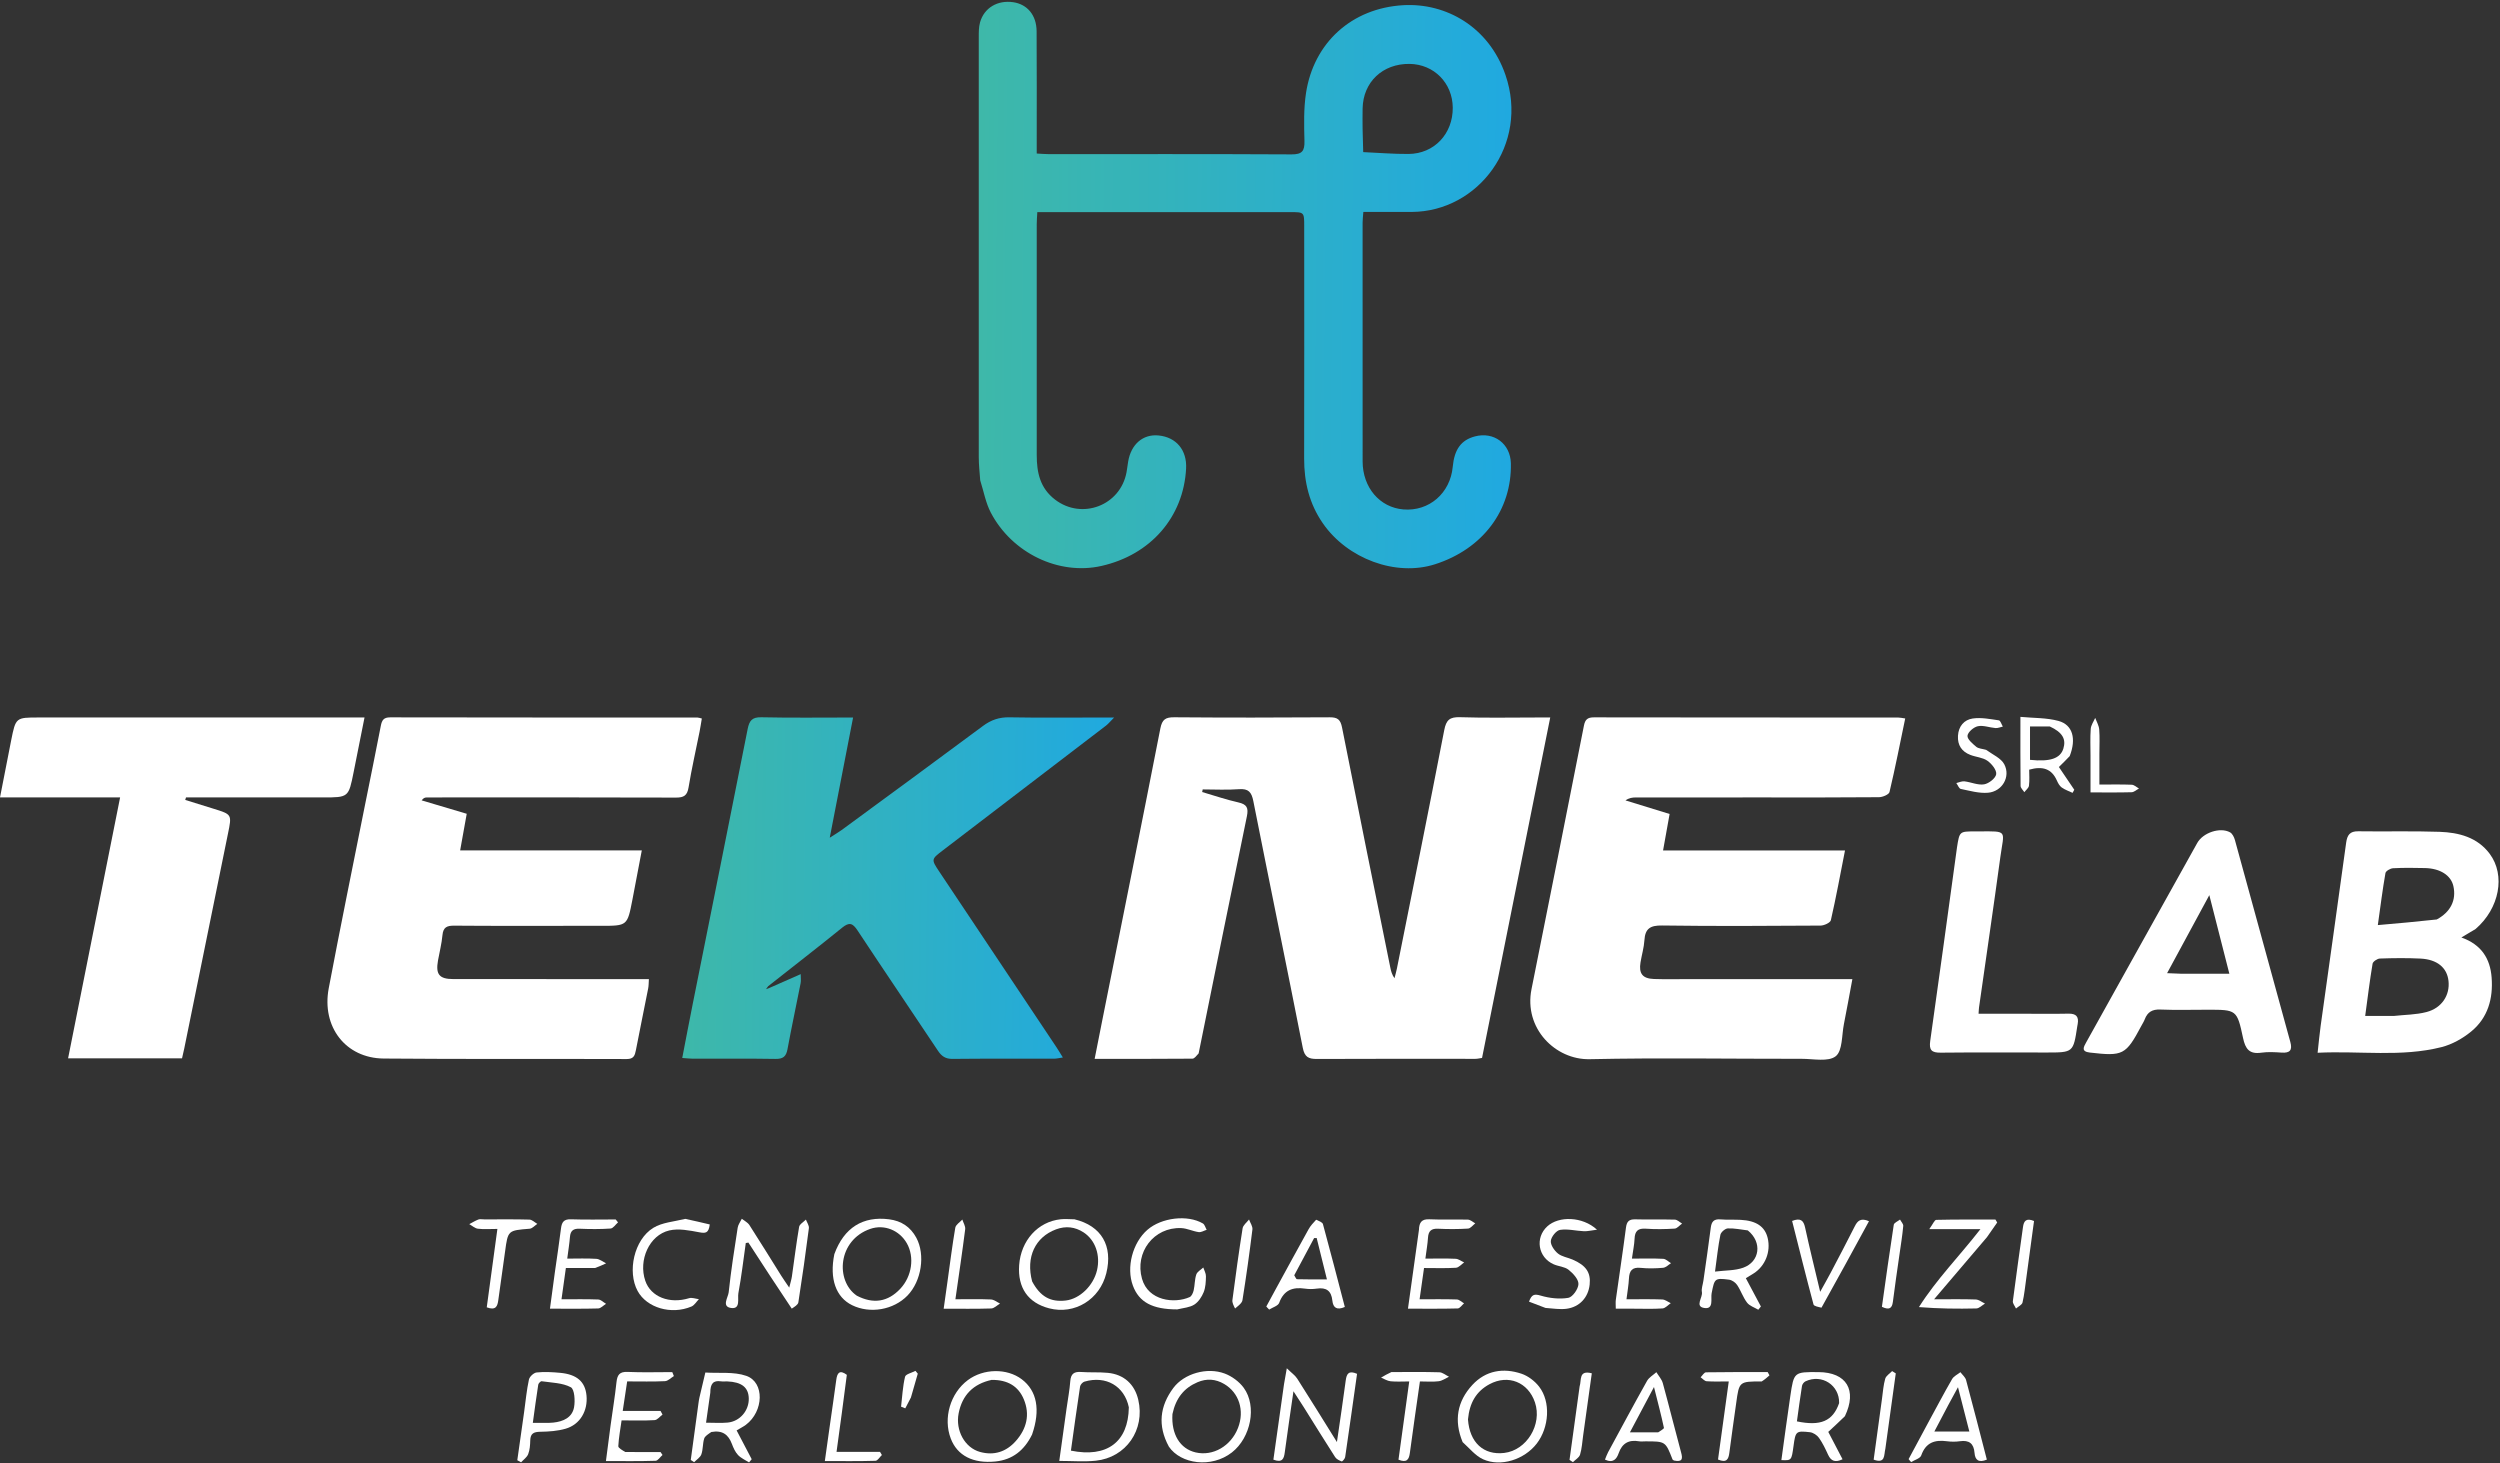 <svg width="1167" height="683" viewBox="0 0 1167 683" fill="none" xmlns="http://www.w3.org/2000/svg">
<rect x="0" y="0" width="1167" height="683" fill="#333333" stroke="none"/>
<path d="M457.566 224.234C457.265 220.317 456.89 216.829 456.888 213.341C456.854 148.026 456.858 82.711 456.886 17.396C456.887 15.081 456.863 12.664 457.475 10.469C459.378 3.646 465.68 -0.052 473.015 1.037C479.546 2.007 483.836 7.089 483.889 14.539C484.01 31.7 483.937 48.862 483.942 66.024C483.943 67.802 483.942 69.579 483.942 71.671C486.179 71.787 487.801 71.943 489.422 71.943C527.244 71.957 565.067 71.861 602.888 72.067C607.87 72.094 609.032 70.462 608.918 65.808C608.734 58.334 608.521 50.726 609.651 43.38C613.238 20.044 630.887 3.794 655.068 2.424C674.958 1.297 695.001 12.474 702.75 34.972C713.887 67.303 690.106 98.75 659.073 98.931C651.618 98.974 644.163 98.937 636.411 98.937C636.262 100.987 636.065 102.434 636.065 103.881C636.049 141.037 636.026 178.193 636.07 215.35C636.085 227.588 644.055 236.886 655.097 237.801C667.086 238.794 676.985 230.239 678.139 217.887C678.9 209.742 682.07 205.405 688.501 203.713C697.38 201.377 705.077 207.149 705.275 216.292C705.749 238.154 692.133 256.265 669.86 263.399C651.617 269.242 628.978 260.9 617.479 244.243C611.183 235.123 608.748 225.028 608.775 214.067C608.865 177.91 608.808 141.754 608.804 105.597C608.804 99.024 608.797 99.019 602.333 99.018C564.846 99.016 527.359 99.017 489.872 99.017C488.085 99.017 486.299 99.017 484.212 99.017C484.102 101.234 483.953 102.855 483.952 104.475C483.94 140.465 483.941 176.455 483.949 212.445C483.95 220.544 485.471 227.853 492.526 233.237C505.022 242.774 522.968 236.031 525.86 220.474C526.164 218.838 526.341 217.179 526.61 215.536C527.946 207.374 533.547 202.55 540.834 203.274C549.115 204.097 554.13 210.141 553.671 218.746C552.464 241.397 537.127 259.01 514.093 264.196C494.33 268.646 472.464 258.287 462.499 239.268C460.151 234.786 459.238 229.553 457.566 224.234ZM636.346 71.006C643.397 71.316 650.45 71.916 657.498 71.869C669.509 71.79 678.252 62.431 678.148 50.237C678.051 38.761 669.372 29.974 657.993 29.829C645.428 29.67 636.28 38.297 636.07 50.654C635.96 57.139 636.084 63.627 636.346 71.006Z" fill="url(#paint0_linear_2685_2658)"/>
<path d="M559.526 491.726C558.494 492.859 557.565 494.177 556.624 494.185C541.66 494.314 526.695 494.276 510.981 494.276C512.206 488.087 513.311 482.454 514.436 476.823C523.544 431.235 532.723 385.661 541.654 340.039C542.481 335.819 544.077 334.792 548.166 334.825C572.327 335.021 596.492 335.005 620.653 334.835C624.386 334.808 625.73 335.872 626.467 339.601C633.857 377.028 641.468 414.412 649.028 451.805C649.353 453.412 649.787 454.996 650.944 456.642C651.327 455.123 651.777 453.616 652.084 452.081C659.496 414.999 666.988 377.932 674.174 340.806C675.087 336.091 676.723 334.633 681.55 334.791C693.702 335.188 705.875 334.922 718.04 334.922C719.661 334.922 721.282 334.922 723.648 334.922C712.956 388.307 702.403 441.004 691.82 493.842C690.656 494.009 689.696 494.266 688.736 494.266C664.073 494.276 639.411 494.183 614.749 494.323C610.781 494.345 608.983 493.405 608.141 489.136C600.57 450.721 592.664 412.371 585.058 373.963C584.229 369.775 582.801 368.049 578.329 368.393C572.723 368.824 567.059 368.497 561.42 368.497C561.337 368.904 561.254 369.312 561.171 369.72C566.782 371.363 572.331 373.275 578.023 374.556C582.02 375.456 582.874 377.062 582.041 381.084C574.442 417.797 567.065 454.557 559.526 491.726Z" fill="white"/>
<path d="M269.028 432.174C249.703 432.174 230.877 432.259 212.054 432.097C208.592 432.067 206.879 432.845 206.537 436.559C206.173 440.522 205.156 444.423 204.456 448.357C203.298 454.852 205.03 457.024 211.635 457.035C236.79 457.073 261.946 457.05 287.101 457.05C292.232 457.05 297.363 457.05 302.903 457.05C302.779 458.826 302.823 460.111 302.582 461.339C300.687 470.98 298.697 480.602 296.832 490.249C296.349 492.746 295.799 494.374 292.536 494.362C254.721 494.22 216.903 494.463 179.089 494.124C161.367 493.966 150.05 479.332 153.455 461.321C158.867 432.701 164.725 404.165 170.414 375.597C172.853 363.353 175.416 351.132 177.756 338.869C178.271 336.169 179.087 334.855 182.17 334.861C229.982 334.955 277.794 334.934 325.605 334.954C326.077 334.954 326.549 335.155 327.609 335.396C327.255 337.488 326.959 339.546 326.553 341.583C324.827 350.239 322.846 358.852 321.423 367.557C320.8 371.371 319.218 372.328 315.547 372.315C279.397 372.19 243.247 372.239 207.096 372.24C204.431 372.24 201.765 372.218 199.1 372.26C198.38 372.271 197.664 372.476 196.819 373.614C203.711 375.662 210.602 377.711 217.868 379.871C216.842 385.583 215.882 390.934 214.8 396.958C242.997 396.958 270.851 396.958 299.595 396.958C298.036 405.154 296.644 412.596 295.201 420.028C292.844 432.176 292.83 432.174 280.523 432.174C276.858 432.174 273.193 432.174 269.028 432.174Z" fill="white"/>
<path d="M843.028 457.051C850.327 457.051 857.127 457.051 864.688 457.051C863.301 464.455 862.085 471.274 860.732 478.066C859.696 483.269 860.127 490.53 856.909 493.053C853.43 495.779 846.471 494.25 841.03 494.256C808.033 494.29 775.025 493.715 742.045 494.43C726.102 494.776 711.219 480.1 714.914 461.712C723.152 420.715 731.287 379.698 739.391 338.675C739.94 335.895 741.078 334.857 744.019 334.862C791.348 334.948 838.676 334.922 886.005 334.941C886.966 334.941 887.927 335.184 889.352 335.376C886.94 346.995 884.702 358.409 882.022 369.719C881.747 370.881 878.83 372.116 877.128 372.132C858.965 372.306 840.799 372.24 822.634 372.24C802.97 372.24 783.305 372.234 763.64 372.251C762.081 372.253 760.521 372.414 758.77 373.627C765.471 375.689 772.172 377.751 779.373 379.967C778.377 385.52 777.419 390.857 776.319 396.991C804.713 396.991 832.702 396.991 861.248 396.991C859.002 408.411 857.054 419.032 854.647 429.547C854.377 430.728 851.509 432.052 849.837 432.063C825.174 432.224 800.506 432.372 775.847 432.022C770.347 431.944 767.96 433.437 767.615 438.892C767.396 442.359 766.365 445.77 765.793 449.221C764.928 454.445 766.714 456.803 772.036 456.995C777.529 457.193 783.034 457.05 788.533 457.05C806.531 457.052 824.53 457.051 843.028 457.051Z" fill="white"/>
<path d="M359.168 461.165C363.836 459.106 368.503 457.047 373.768 454.724C373.768 456.482 373.968 457.744 373.737 458.92C371.715 469.207 369.508 479.459 367.602 489.767C366.969 493.192 365.541 494.362 361.975 494.3C349.152 494.076 336.322 494.222 323.494 494.199C322.043 494.197 320.592 494.01 318.469 493.861C320.132 485.282 321.666 477.15 323.289 469.036C331.872 426.127 340.516 383.231 349.008 340.304C349.773 336.438 351.039 334.725 355.406 334.823C369.358 335.137 383.322 334.94 398.223 334.94C394.608 353.549 391.117 371.522 387.325 391.045C390.013 389.315 391.492 388.471 392.856 387.47C414.868 371.308 436.911 355.188 458.824 338.892C462.624 336.066 466.423 334.755 471.205 334.845C485.361 335.11 499.524 334.94 513.684 334.94C515.311 334.94 516.939 334.94 520.071 334.94C518.173 336.853 517.339 337.914 516.301 338.708C490.938 358.129 465.557 377.525 440.17 396.914C434.632 401.143 434.616 401.122 438.597 407.087C456.802 434.364 475.009 461.641 493.206 488.923C494.115 490.285 494.941 491.703 496.144 493.638C494.508 493.871 493.312 494.187 492.116 494.19C476.29 494.223 460.463 494.115 444.638 494.29C441.337 494.327 439.525 493.033 437.802 490.442C425.35 471.719 412.701 453.127 400.314 434.362C398.039 430.916 396.486 430.293 393.06 433.084C381.834 442.226 370.337 451.035 358.564 460.373C357.996 461.097 357.808 461.419 357.62 461.742C358.136 461.549 358.652 461.357 359.168 461.165Z" fill="url(#paint1_linear_2685_2658)"/>
<path d="M7.157 372.24C4.702 372.24 2.729 372.24 0 372.24C1.81 362.976 3.48 354.254 5.224 345.548C7.354 334.917 7.381 334.923 18.142 334.923C66.61 334.923 115.078 334.923 163.547 334.923C165.502 334.923 167.458 334.923 170.158 334.923C168.378 343.852 166.732 352.105 165.088 360.358C162.721 372.24 162.722 372.24 150.737 372.24C129.435 372.24 108.133 372.24 86.831 372.24C86.707 372.628 86.582 373.016 86.458 373.405C90.863 374.774 95.265 376.151 99.672 377.512C108.338 380.19 108.253 380.169 106.406 389.2C99.573 422.615 92.803 456.042 86.004 489.463C85.707 490.92 85.349 492.364 84.972 494.025C67.381 494.025 49.957 494.025 31.786 494.025C39.872 453.465 47.903 413.184 56.066 372.24C39.529 372.24 23.584 372.24 7.157 372.24Z" fill="white"/>
<path d="M1155.62 433.64C1153.5 434.946 1151.67 436.028 1148.98 437.617C1158.34 440.933 1162.42 447.493 1163.09 456.301C1163.84 466.122 1161.36 475.07 1153.62 481.447C1149.63 484.736 1144.66 487.544 1139.68 488.799C1120.87 493.544 1101.67 490.464 1081.86 491.426C1082.39 486.678 1082.74 482.762 1083.28 478.872C1087.25 450.36 1091.28 421.858 1095.19 393.339C1095.68 389.821 1096.9 387.983 1100.82 388.042C1113.48 388.233 1126.14 387.85 1138.78 388.293C1147.76 388.608 1156.42 390.807 1162.2 398.566C1169.66 408.576 1166.75 424.032 1155.62 433.64ZM1117.52 474.234C1122.6 473.673 1127.83 473.698 1132.72 472.413C1139.88 470.531 1143.69 464.508 1142.96 457.888C1142.28 451.712 1137.7 447.853 1129.86 447.463C1123.56 447.15 1117.23 447.226 1110.93 447.446C1109.72 447.488 1107.69 448.853 1107.52 449.857C1106.19 457.787 1105.22 465.777 1104.07 474.234C1108.61 474.234 1112.57 474.234 1117.52 474.234ZM1137.48 429.207C1143.94 425.711 1146.69 420.202 1145.24 413.637C1144.14 408.654 1139.13 405.381 1132.04 405.213C1127.05 405.095 1122.05 405.033 1117.08 405.293C1115.81 405.359 1113.7 406.584 1113.53 407.55C1112.19 415.167 1111.23 422.851 1109.97 431.832C1119.4 431.01 1128.07 430.253 1137.48 429.207Z" fill="white"/>
<path d="M993.444 451.342C1004.32 431.843 1015.01 412.659 1025.69 393.474C1028.35 388.708 1036.3 385.986 1040.97 388.52C1042.07 389.113 1042.88 390.768 1043.25 392.094C1051.91 423.514 1060.47 454.962 1069.12 486.386C1070.18 490.235 1068.95 491.62 1065.05 491.356C1061.9 491.143 1058.68 490.943 1055.58 491.394C1050 492.205 1048.14 489.643 1047.05 484.522C1044.24 471.292 1044.01 471.342 1030.41 471.342C1023.09 471.342 1015.76 471.555 1008.45 471.253C1004.69 471.098 1002.47 472.411 1001.18 475.789C1000.77 476.869 1000.12 477.859 999.573 478.886C992.305 492.517 991.061 493.119 975.542 491.334C971.37 490.854 972.61 488.772 973.845 486.55C980.312 474.918 986.783 463.288 993.444 451.342ZM1017.9 454.529C1025.28 454.529 1032.67 454.529 1040.66 454.529C1037.51 442.168 1034.59 430.728 1031.31 417.852C1024.37 430.679 1018.15 442.182 1011.6 454.274C1014.08 454.391 1015.54 454.46 1017.9 454.529Z" fill="white"/>
<path d="M913.537 395.491C914.693 388.126 914.708 388.113 921.784 388.1C922.449 388.098 923.115 388.104 923.781 388.099C937.6 388.003 935.477 387.484 933.764 400.062C930.576 423.464 927.141 446.833 923.818 470.218C923.703 471.025 923.694 471.847 923.595 473.215C930.703 473.215 937.656 473.215 944.61 473.215C951.6 473.216 958.591 473.318 965.578 473.175C969.151 473.102 970.48 474.59 969.865 478.014C969.807 478.342 969.736 478.667 969.686 478.996C967.811 491.313 967.811 491.313 955.341 491.313C938.865 491.313 922.388 491.206 905.914 491.384C901.673 491.43 900.415 490.206 901.029 485.883C905.29 455.908 909.345 425.904 913.537 395.491Z" fill="white"/>
<path d="M599.379 646.14C599.744 643.945 600.06 642.17 600.678 638.708C602.913 640.894 604.561 642.008 605.544 643.547C611.524 652.909 617.352 662.368 624.079 673.153C625.606 662.563 626.99 653.464 628.194 644.342C628.603 641.24 629.598 639.617 633.474 641.297C631.647 654.229 629.837 667.212 627.92 680.18C627.806 680.953 626.59 682.288 626.319 682.189C625.184 681.77 623.86 681.132 623.239 680.167C618.282 672.462 613.476 664.66 608.608 656.897C607.314 654.835 605.967 652.807 603.785 649.436C602.276 659.965 600.931 668.959 599.729 677.973C599.342 680.873 598.654 682.961 594.417 681.372C596.042 669.863 597.686 658.212 599.379 646.14Z" fill="white"/>
<path d="M369.593 610.869C362.613 600.485 355.978 590.257 349.343 580.029C348.939 580.104 348.535 580.178 348.131 580.253C347.018 588.059 346.11 595.904 344.674 603.65C344.21 606.152 345.809 611.13 341.375 610.577C336.679 609.992 339.902 605.613 340.152 603.244C341.217 593.159 342.803 583.127 344.349 573.098C344.574 571.641 345.612 570.31 346.273 568.92C347.473 569.885 349.025 570.623 349.817 571.852C354.865 579.681 359.736 587.624 364.687 595.516C365.641 597.037 366.688 598.499 368.414 601.059C369.019 598.577 369.457 597.257 369.652 595.902C370.769 588.164 371.703 580.395 373.031 572.693C373.25 571.419 375.103 570.426 376.2 569.302C376.691 570.655 377.748 572.079 377.585 573.347C376.104 584.896 374.475 596.427 372.674 607.93C372.495 609.077 370.884 609.999 369.593 610.869Z" fill="white"/>
<path d="M389.471 585.425C393.982 573.073 402.809 567.579 415.079 569.177C420.751 569.915 425.005 572.717 427.744 577.795C432.019 585.722 430.152 598.025 423.612 604.767C417.108 611.473 406.163 613.378 397.766 609.265C390.199 605.559 387.122 596.976 389.471 585.425ZM399.966 604.835C407.684 608.825 414.451 607.752 420.228 601.623C425.678 595.841 426.987 586.89 423.332 580.408C419.878 574.282 412.788 571.41 406.295 573.63C391.066 578.837 389.819 597.885 399.966 604.835Z" fill="white"/>
<path d="M501.572 569.17C514.191 572.232 519.569 581.592 516.431 594.318C513.398 606.62 501.666 613.827 489.726 610.722C479.888 608.164 474.997 601.123 475.741 590.59C476.555 579.075 484.493 570.258 495.155 569.15C497.13 568.945 499.145 569.13 501.572 569.17ZM481.804 598.168C485.588 605.23 490.328 607.925 497.483 607.082C504.033 606.31 510.381 600.183 512.076 592.997C513.743 585.934 511.323 578.878 505.83 575.287C501.818 572.665 497.463 572.182 492.943 573.873C483.265 577.494 478.777 586.763 481.804 598.168Z" fill="white"/>
<path d="M545.634 675.296C540.263 665.447 541.434 656.318 547.739 647.87C552.719 641.198 563.448 638.072 571.693 641.17C575.058 642.435 578.494 644.964 580.597 647.862C586.828 656.447 583.889 671.097 575.061 677.99C565.504 685.452 551.181 683.451 545.634 675.296ZM547.296 660.086C546.695 669.489 550.809 676.283 558.136 677.99C566.246 679.878 574.64 675.011 577.92 666.518C581.04 658.439 578.393 650.113 571.444 646.042C567.424 643.687 563.285 643.394 559.007 645.216C552.717 647.895 548.895 652.609 547.296 660.086Z" fill="white"/>
<path d="M481.763 669.658C478.114 677.064 472.638 681.415 464.662 682.223C454.228 683.281 446.859 679.47 443.826 671.54C440.185 662.019 443.586 650.36 451.792 644.235C459.093 638.785 470.074 638.621 476.974 643.857C484.051 649.228 485.77 658.082 481.763 669.658ZM462.905 644.135C454.345 645.982 449.146 651.213 447.485 659.786C445.941 667.757 450.375 675.807 457.465 677.762C464.011 679.567 469.691 677.735 474.178 672.673C479.241 666.962 480.889 660.331 477.916 653.195C475.376 647.102 470.41 644.075 462.905 644.135Z" fill="white"/>
<path d="M682.754 673.171C678.572 663.052 680.277 654.069 687.301 646.48C693.545 639.733 701.739 638.395 710.232 641.254C713.324 642.296 716.423 644.67 718.446 647.27C723.951 654.343 723.179 666.328 717.333 673.886C711.581 681.321 700.575 684.913 692.297 681.189C688.743 679.59 686.03 676.122 682.754 673.171ZM685.252 662.585C686.003 673.346 692.512 679.367 702.167 678.231C712.672 676.994 720 664.937 716.515 654.621C713.328 645.188 704.036 641.449 695.305 646.143C689.089 649.484 685.967 654.867 685.252 662.585Z" fill="white"/>
<path d="M497.871 657.495C498.516 652.943 499.3 648.844 499.608 644.709C499.866 641.259 501.423 640.199 504.713 640.444C508.847 640.751 513.033 640.44 517.153 640.846C524.691 641.589 529.665 646.174 531.356 653.452C534.598 667.407 525.682 680.393 511.464 681.864C506.084 682.421 500.599 681.955 494.471 681.955C495.629 673.61 496.716 665.771 497.871 657.495ZM526.94 656.921C524.889 647.029 516.289 642.001 506.219 644.945C505.364 645.194 504.31 646.366 504.178 647.235C502.659 657.205 501.302 667.2 499.906 677.157C516.653 680.572 526.701 673.237 526.94 656.921Z" fill="white"/>
<path d="M332.042 668.457C330.579 669.482 329.076 670.346 328.702 671.558C327.973 673.914 328.212 676.584 327.397 678.894C326.891 680.329 325.186 681.342 324.02 682.545C323.497 682.196 322.974 681.847 322.452 681.498C323.654 672.641 324.854 663.784 326.062 654.928C326.174 654.104 326.287 653.275 326.475 652.466C327.387 648.539 328.325 644.619 329.254 640.696C335.664 641.112 342.531 640.215 348.376 642.252C356.988 645.253 356.531 658.83 348.181 665.097C346.994 665.988 345.633 666.647 343.852 667.713C346.213 672.221 348.554 676.691 350.896 681.162C350.482 681.659 350.068 682.156 349.654 682.652C347.913 681.53 345.889 680.673 344.512 679.208C343.19 677.802 342.333 675.843 341.634 673.99C340.01 669.681 337.237 667.528 332.042 668.457ZM331.572 650.108C330.928 654.645 330.284 659.183 329.584 664.114C333.399 664.114 336.557 664.358 339.664 664.061C345.409 663.511 349.675 658.455 349.528 652.763C349.396 647.626 346.22 645.118 339.472 644.843C338.474 644.803 337.456 644.946 336.477 644.8C332.992 644.281 331.552 645.874 331.572 650.108Z" fill="white"/>
<path d="M795.159 597.747C796.351 589.23 797.579 581.163 798.591 573.068C798.95 570.199 800.091 568.967 803.075 569.209C806.222 569.465 809.403 569.262 812.561 569.426C819.831 569.804 823.864 572.567 825.151 577.901C826.692 584.287 824.027 591.005 818.578 594.446C817.486 595.136 816.374 595.794 814.958 596.659C817.378 601.206 819.683 605.536 821.988 609.866C821.584 610.373 821.18 610.88 820.776 611.387C818.994 610.315 816.72 609.622 815.541 608.087C813.642 605.613 812.649 602.461 810.898 599.846C810.111 598.671 808.493 597.53 807.126 597.354C800.344 596.482 800.348 596.822 798.982 603.741C798.495 606.211 800.12 611.264 795.577 610.57C790.954 609.864 794.956 605.675 794.445 603.101C794.141 601.567 794.854 599.831 795.159 597.747ZM815.884 574.357C812.77 573.991 809.641 573.293 806.548 573.421C805.306 573.473 803.327 575.175 803.079 576.407C802.008 581.728 801.454 587.154 800.569 593.578C805.417 592.967 809.875 593.16 813.756 591.757C821.461 588.972 822.747 579.926 815.884 574.357Z" fill="white"/>
<path d="M861.193 661.095C858.598 663.629 856.198 665.849 853.437 668.404C855.482 672.325 857.759 676.687 860.108 681.189C856.781 682.742 854.75 682.14 853.355 679.079C852.114 676.357 850.811 673.606 849.088 671.186C848.186 669.92 846.39 668.727 844.88 668.557C838.351 667.822 838.152 668.119 837.225 674.929C836.292 681.781 836.292 681.781 831.545 681.571C832.943 671.524 834.263 661.519 835.743 651.537C837.391 640.413 837.454 640.422 848.876 640.499C861.921 640.586 867.03 648.869 861.193 661.095ZM858.504 654.983C858.713 646.62 850.462 641.225 842.811 644.801C842.073 645.147 841.3 646.15 841.171 646.949C840.286 652.462 839.567 658.003 838.8 663.501C849.822 665.796 855.547 663.444 858.504 654.983Z" fill="white"/>
<path d="M549.542 611.223C537.9 611.229 531.703 607.842 528.835 600.141C525.667 591.636 528.672 580.099 535.629 574.062C542.184 568.373 554.315 566.907 561.49 571.105C562.364 571.616 562.692 573.06 563.273 574.072C562.028 574.462 560.717 575.316 559.552 575.149C556.793 574.754 554.123 573.385 551.381 573.273C538.619 572.753 529.594 584.588 533.087 596.932C536.007 607.248 548.231 608.659 555.34 605.478C556.271 605.061 556.946 603.466 557.212 602.297C557.765 599.869 557.648 597.253 558.433 594.926C558.872 593.622 560.565 592.741 561.694 591.669C562.136 593.041 562.96 594.419 562.936 595.783C562.893 598.265 562.788 600.916 561.885 603.164C561 605.365 559.455 607.722 557.526 608.968C555.405 610.338 552.515 610.518 549.542 611.223Z" fill="white"/>
<path d="M662.36 574.14C662.46 570.519 663.717 568.996 667.276 569.164C673.254 569.447 679.258 569.147 685.245 569.324C686.398 569.358 687.52 570.454 688.657 571.06C687.531 571.915 686.446 573.433 685.272 573.506C680.629 573.793 675.95 573.799 671.301 573.569C668.087 573.41 666.786 574.663 666.588 577.772C666.399 580.736 665.866 583.678 665.369 587.519C670.342 587.519 674.928 587.387 679.497 587.601C680.843 587.664 682.143 588.708 683.464 589.303C682.192 590.173 680.961 591.708 679.639 591.792C674.854 592.095 670.038 591.911 664.735 591.911C664.044 596.774 663.402 601.293 662.662 606.507C668.834 606.507 674.449 606.404 680.054 606.592C681.194 606.631 682.296 607.764 683.416 608.392C682.437 609.224 681.477 610.751 680.476 610.778C673.024 610.982 665.564 610.889 657.237 610.889C658.977 598.428 660.643 586.494 662.36 574.14Z" fill="white"/>
<path d="M762.11 610.895C759.326 610.895 757.028 610.895 754.247 610.895C754.247 609.202 754.1 607.935 754.27 606.712C755.835 595.511 757.551 584.33 758.993 573.114C759.367 570.204 760.412 569.101 763.382 569.187C769.532 569.366 775.694 569.146 781.844 569.327C782.978 569.361 784.079 570.516 785.195 571.153C784.039 571.978 782.924 573.436 781.72 573.513C777.246 573.797 772.726 573.872 768.257 573.552C764.558 573.287 763.162 574.696 763.014 578.252C762.898 581.049 762.292 583.826 761.777 587.519C766.917 587.519 771.67 587.374 776.402 587.618C777.643 587.681 778.822 588.95 780.029 589.665C778.8 590.413 777.616 591.697 776.331 591.808C772.864 592.11 769.322 592.203 765.867 591.837C761.834 591.41 760.564 593.221 760.388 596.859C760.245 599.818 759.704 602.758 759.241 606.506C765.093 606.506 770.527 606.389 775.95 606.589C777.294 606.639 778.599 607.717 779.922 608.323C778.638 609.18 777.4 610.684 776.063 610.777C771.593 611.088 767.088 610.895 762.11 610.895Z" fill="white"/>
<path d="M277.771 591.908C273.027 591.909 268.748 591.909 264.151 591.909C263.461 596.837 262.846 601.226 262.106 606.512C268.113 606.512 273.693 606.388 279.259 606.608C280.496 606.657 281.684 607.918 282.895 608.62C281.668 609.377 280.458 610.752 279.21 610.787C271.944 610.996 264.669 610.889 256.722 610.889C257.545 604.768 258.268 599.234 259.037 593.707C259.976 586.956 261.046 580.223 261.871 573.459C262.229 570.523 263.176 569.052 266.516 569.17C273.472 569.414 280.442 569.244 287.407 569.244C287.769 569.694 288.132 570.144 288.495 570.594C287.34 571.6 286.242 573.39 285.022 573.476C280.223 573.817 275.38 573.771 270.566 573.57C267.641 573.448 266.291 574.48 266.056 577.4C265.805 580.526 265.29 583.631 264.79 587.523C269.538 587.523 273.972 587.336 278.375 587.624C279.932 587.726 281.413 588.988 282.928 589.721C281.364 590.45 279.8 591.179 277.771 591.908Z" fill="white"/>
<path d="M614.384 569.365C615.708 569.992 617.308 570.53 617.555 571.436C621.051 584.236 624.363 597.086 627.763 610.091C624.037 611.733 622.282 610.45 621.947 607.129C621.484 602.545 619.123 600.853 614.643 601.528C612.854 601.797 610.959 601.793 609.167 601.531C603.418 600.692 599.301 602.223 597.124 608.166C596.6 609.596 594.058 610.286 592.444 611.316C591.997 610.841 591.55 610.365 591.103 609.89C592.49 607.332 593.87 604.77 595.266 602.216C600.451 592.731 605.613 583.233 610.859 573.782C611.721 572.228 612.965 570.887 614.384 569.365ZM604.154 595.298C604.585 595.939 605 597.125 605.452 597.139C609.896 597.278 614.346 597.223 619.412 597.223C617.721 590.401 616.171 584.152 614.621 577.903C614.222 577.915 613.824 577.927 613.425 577.939C610.462 583.477 607.5 589.015 604.154 595.298Z" fill="white"/>
<path d="M291.88 677.808C297.711 677.811 303.023 677.811 308.335 677.811C308.643 678.264 308.951 678.717 309.26 679.17C308.179 680.12 307.125 681.857 306.014 681.893C298.557 682.138 291.087 682.021 282.85 682.021C283.607 676.193 284.276 670.841 285.004 665.497C285.924 658.733 287.045 651.992 287.777 645.208C288.144 641.802 289.197 640.237 292.994 640.409C299.924 640.724 306.88 640.499 313.825 640.499C314.072 641.117 314.32 641.735 314.567 642.353C313.184 643.182 311.833 644.657 310.413 644.726C304.78 645.003 299.124 644.84 292.764 644.84C292.085 649.348 291.434 653.675 290.691 658.613C296.891 658.613 302.611 658.613 308.332 658.613C308.644 659.182 308.955 659.751 309.267 660.32C308.038 661.225 306.852 662.833 305.571 662.912C300.62 663.218 295.638 663.036 290.155 663.036C289.567 667.25 288.832 671.139 288.625 675.056C288.579 675.922 290.401 676.886 291.88 677.808Z" fill="white"/>
<path d="M927.52 577.502C919.461 586.963 911.638 596.154 902.822 606.511C910.221 606.511 916.256 606.385 922.279 606.602C923.739 606.655 925.158 607.842 926.596 608.507C925.247 609.302 923.914 610.752 922.547 610.785C913.79 610.994 905.025 610.892 895.76 610.152C903.948 597.213 914.58 586.454 924.47 573.76C916.493 573.76 909.348 573.76 900.576 573.76C902.259 571.455 903.027 569.453 903.843 569.433C913.051 569.21 922.267 569.292 931.481 569.292C931.75 569.75 932.02 570.209 932.289 570.668C930.778 572.856 929.267 575.044 927.52 577.502Z" fill="white"/>
<path d="M781.422 681.773C780.95 681.501 780.788 681.398 780.732 681.254C777.439 672.824 777.44 672.824 768.101 672.824C767.102 672.824 766.078 672.969 765.11 672.799C760.314 671.956 757.204 673.706 755.578 678.395C754.639 681.1 752.981 683.135 749.199 681.342C749.688 680.175 750.073 678.982 750.659 677.898C756.674 666.779 762.65 655.638 768.835 644.615C769.763 642.961 771.712 641.879 773.188 640.532C774.217 642.236 775.693 643.817 776.201 645.664C779.156 656.408 781.808 667.234 784.737 677.986C785.539 680.932 785.43 682.6 781.422 681.773ZM774.039 668.618C774.978 667.902 776.822 666.992 776.717 666.498C775.461 660.603 773.916 654.771 772.079 647.461C768.018 655.107 764.686 661.379 760.84 668.62C765.661 668.62 769.403 668.62 774.039 668.618Z" fill="white"/>
<path d="M244.653 659.19C245.39 653.805 245.856 648.815 246.911 643.953C247.204 642.607 249.162 640.804 250.507 640.664C254.114 640.286 257.821 640.498 261.456 640.833C269.285 641.555 273.134 644.954 273.773 651.35C274.492 658.552 270.781 664.969 264.046 666.919C260.285 668.008 256.205 668.288 252.26 668.347C249.206 668.393 247.583 669.088 247.52 672.403C247.479 674.549 247.319 676.821 246.56 678.784C245.987 680.267 244.382 681.352 243.236 682.614C242.649 682.286 242.062 681.959 241.475 681.631C242.518 674.298 243.562 666.966 244.653 659.19ZM256.286 664.191C256.949 664.151 257.615 664.137 258.275 664.067C262.902 663.579 267.062 661.746 267.962 656.963C268.54 653.888 268.203 648.495 266.454 647.565C262.521 645.473 257.462 645.457 252.836 644.766C252.378 644.697 251.352 645.735 251.253 646.364C250.343 652.165 249.58 657.989 248.718 664.209C251.423 664.209 253.394 664.209 256.286 664.191Z" fill="white"/>
<path d="M900.487 663.334C904.173 656.581 907.571 650.085 911.241 643.747C912.029 642.385 913.802 641.593 915.122 640.539C916.027 641.757 917.396 642.849 917.764 644.212C921.089 656.541 924.24 668.917 927.459 681.345C923.615 682.961 921.965 681.506 921.711 678.207C921.372 673.801 919.179 672.142 914.844 672.769C912.886 673.052 910.822 673.041 908.859 672.775C903.153 672.002 898.951 673.344 896.833 679.397C896.338 680.814 893.734 681.494 892.099 682.513C891.711 682.047 891.323 681.581 890.935 681.115C894.055 675.293 897.176 669.471 900.487 663.334ZM909.444 655.903C907.386 659.815 905.327 663.726 902.944 668.255C908.757 668.255 913.757 668.255 919.296 668.255C917.547 661.428 915.906 655.023 913.989 647.542C912.171 650.906 910.991 653.088 909.444 655.903Z" fill="white"/>
<path d="M721.432 610.544C718.663 609.505 716.275 608.585 713.745 607.61C714.99 604.181 716.23 603.921 719.211 604.796C723.302 605.998 727.944 606.543 732.086 605.832C734.094 605.488 736.771 601.671 736.818 599.378C736.863 597.146 734.302 594.395 732.205 592.727C730.373 591.269 727.518 591.173 725.248 590.174C717.944 586.959 716.455 577.799 722.286 572.457C727.619 567.572 738.667 567.759 745.482 574.022C742.712 574.369 741.032 574.811 739.374 574.739C735.646 574.577 731.832 573.543 728.249 574.107C726.485 574.384 724.121 577.318 723.923 579.244C723.731 581.121 725.545 583.749 727.231 585.126C729.061 586.621 731.79 586.982 734.073 587.963C740.376 590.673 742.653 594.056 742.053 599.649C741.41 605.644 737.363 610.138 731.2 610.941C728.135 611.34 724.946 610.786 721.432 610.544Z" fill="white"/>
<path d="M319.891 568.966C323.974 569.845 327.601 570.699 331.314 571.573C330.81 575.696 329.32 575.765 326.425 575.228C321.826 574.374 316.788 573.34 312.406 574.375C303.05 576.585 297.948 588.231 301.212 597.852C303.776 605.407 312.532 608.795 321.672 605.997C323.024 605.583 324.714 606.276 326.248 606.457C325.094 607.63 324.151 609.304 322.751 609.896C313.328 613.876 301.905 610.477 297.646 602.64C292.74 593.612 295.971 578.666 304.96 573.16C309.095 570.627 314.569 570.279 319.891 568.966Z" fill="white"/>
<path d="M850.27 610.422C848.785 610.067 846.765 609.734 846.547 608.918C843.08 595.961 839.845 582.943 836.556 569.932C840.422 568.439 841.881 569.6 842.62 573.009C844.684 582.531 847.046 591.987 849.656 603.012C851.772 599.182 853.203 596.698 854.535 594.161C858.327 586.939 862.151 579.733 865.807 572.442C867.111 569.841 868.619 568.395 872.44 570.059C865.115 583.51 857.844 596.864 850.27 610.422Z" fill="white"/>
<path d="M966.134 352.96C964.414 354.785 962.89 356.276 961.088 358.038C963.516 361.626 965.896 365.144 968.275 368.661C968.01 369.141 967.744 369.621 967.479 370.101C965.767 369.288 963.909 368.679 962.395 367.591C961.382 366.863 960.675 365.537 960.144 364.34C957.689 358.802 953.463 357.529 947.224 359.279C947.224 361.61 947.445 364.22 947.121 366.76C946.982 367.847 945.707 368.789 944.948 369.797C944.342 368.818 943.221 367.845 943.208 366.858C943.08 356.564 943.129 346.267 943.129 334.635C949.322 335.225 955.358 335.011 960.917 336.533C967.552 338.351 969.301 344.85 966.134 352.96ZM956.828 339.108C953.739 339.108 950.65 339.108 947.607 339.108C947.607 344.672 947.607 349.717 947.607 354.693C957.025 355.689 961.747 354.041 963.173 349.467C964.541 345.074 962.816 341.879 956.828 339.108Z" fill="white"/>
<path d="M927.121 350.026C930.272 352.307 934.12 353.935 935.61 356.792C938.648 362.614 934.62 369.501 927.973 370.053C923.815 370.398 919.484 369.137 915.297 368.276C914.45 368.102 913.9 366.484 913.213 365.531C914.475 365.241 915.781 364.588 916.992 364.73C920.086 365.095 923.266 366.605 926.165 366.134C928.376 365.775 931.574 363.269 931.829 361.379C932.089 359.453 929.711 356.514 927.717 355.116C925.511 353.57 922.375 353.413 919.745 352.39C915.746 350.833 913.724 347.869 913.982 343.456C914.242 338.983 916.893 335.965 920.88 335.392C924.83 334.824 929.025 335.672 933.062 336.252C933.806 336.359 934.308 338.152 934.921 339.166C933.782 339.416 932.622 339.946 931.51 339.86C928.738 339.647 925.844 338.462 923.277 338.999C921.323 339.407 918.617 341.728 918.425 343.441C918.249 345.018 920.787 347.152 922.504 348.594C923.553 349.475 925.311 349.513 927.121 350.026Z" fill="white"/>
<path d="M226.245 569.215C233.528 569.216 240.345 569.113 247.153 569.311C248.394 569.347 249.599 570.614 250.821 571.313C249.628 572.096 248.482 573.468 247.234 573.569C237.092 574.384 237.11 574.315 235.775 584.176C234.749 591.748 233.623 599.306 232.608 606.879C232.229 609.708 231.494 611.866 227.215 610.263C228.826 598.392 230.461 586.353 232.184 573.664C228.651 573.664 225.83 573.906 223.08 573.565C221.672 573.39 220.393 572.174 219.055 571.429C220.464 570.691 221.828 569.84 223.301 569.264C224.022 568.983 224.944 569.215 226.245 569.215Z" fill="white"/>
<path d="M649.512 640.48C657.264 640.48 664.579 640.358 671.883 640.579C673.406 640.625 674.891 641.936 676.393 642.665C674.795 643.396 673.25 644.55 671.586 644.763C668.838 645.114 666.012 644.858 662.82 644.858C661.201 656.27 659.585 667.246 658.123 678.242C657.713 681.334 656.672 682.943 652.811 681.382C654.436 669.561 656.079 657.618 657.833 644.858C654.606 644.858 651.841 645.059 649.126 644.78C647.602 644.623 646.16 643.672 644.68 643.079C646.144 642.213 647.607 641.346 649.512 640.48Z" fill="white"/>
<path d="M822.386 644.853C811.836 644.862 811.844 644.863 810.463 654.914C809.397 662.668 808.243 670.41 807.259 678.174C806.878 681.177 805.986 682.998 801.971 681.302C803.604 669.432 805.25 657.472 806.986 644.854C803.212 644.854 799.92 645.001 796.655 644.765C795.679 644.695 794.78 643.556 793.845 642.907C794.682 642.103 795.508 640.613 796.359 640.598C805.957 640.433 815.56 640.493 825.161 640.493C825.436 641.003 825.711 641.513 825.986 642.022C824.928 642.964 823.87 643.906 822.386 644.853Z" fill="white"/>
<path d="M442.217 598.743C443.458 589.898 444.499 581.464 445.927 573.097C446.169 571.68 448.076 570.547 449.214 569.283C449.689 570.799 450.731 572.386 450.549 573.819C449.215 584.375 447.637 594.9 445.984 606.494C451.8 606.494 457.18 606.356 462.544 606.586C463.99 606.648 465.388 607.825 466.808 608.491C465.445 609.295 464.102 610.748 462.714 610.794C455.598 611.03 448.471 610.903 440.507 610.903C441.108 606.601 441.628 602.889 442.217 598.743Z" fill="white"/>
<path d="M395.302 641.776C393.782 653.785 392.183 665.438 390.496 677.727C397.676 677.727 404.234 677.727 410.792 677.727C411.084 678.218 411.377 678.709 411.669 679.199C410.666 680.141 409.687 681.867 408.656 681.899C401.057 682.13 393.448 682.024 385.033 682.024C385.853 676.182 386.579 670.98 387.315 665.78C388.341 658.531 389.417 651.288 390.386 644.03C390.817 640.797 391.998 639.306 395.302 641.776Z" fill="white"/>
<path d="M979.995 351.99C979.995 356.79 979.995 361.093 979.995 366.228C985.276 366.228 990.193 366.115 995.098 366.312C996.245 366.358 997.35 367.455 998.474 368.068C997.335 368.678 996.21 369.781 995.055 369.814C988.921 369.989 982.78 369.896 975.853 369.896C975.853 363.904 975.853 358.317 975.853 352.73C975.853 348.566 975.643 344.387 975.953 340.247C976.084 338.493 977.308 336.821 978.035 335.111C978.691 336.908 979.764 338.671 979.914 340.509C980.21 344.148 979.997 347.829 979.995 351.99Z" fill="white"/>
<path d="M576.533 610.813C575.855 609.448 575.128 608.093 575.29 606.855C576.751 595.676 578.276 584.503 580.05 573.371C580.288 571.878 582.013 570.622 583.05 569.256C583.61 570.815 584.808 572.453 584.627 573.922C583.27 584.945 581.735 595.951 579.981 606.918C579.75 608.365 577.963 609.563 576.533 610.813Z" fill="white"/>
<path d="M737.366 647.197C738.337 644.213 736.807 639.427 743.052 641.056C741.683 650.907 740.348 660.551 738.999 670.194C738.586 673.151 738.43 676.194 737.572 679.02C737.152 680.401 735.392 681.375 734.238 682.533C733.708 682.178 733.179 681.824 732.649 681.469C734.204 670.186 735.758 658.903 737.366 647.197Z" fill="white"/>
<path d="M886.609 586.048C885.537 593.554 884.485 600.613 883.598 607.693C883.189 610.96 881.684 611.548 878.473 610.022C880.281 597.251 882.034 584.469 884.011 571.721C884.157 570.783 885.92 570.095 886.931 569.29C887.463 570.291 888.523 571.34 888.436 572.285C888.029 576.742 887.307 581.172 886.609 586.048Z" fill="white"/>
<path d="M880.086 676.278C879.343 679.235 880.229 683.373 874.625 681.365C875.918 671.901 877.207 662.41 878.517 652.922C878.948 649.798 879.157 646.603 880.016 643.596C880.411 642.212 882.126 641.204 883.243 640.025C883.81 640.382 884.378 640.739 884.945 641.096C883.345 652.683 881.745 664.271 880.086 676.278Z" fill="white"/>
<path d="M945.925 596.259C945.318 600.476 944.98 604.304 944.113 608.008C943.852 609.123 942.117 609.894 941.058 610.823C940.543 609.668 939.464 608.441 939.601 607.369C941.069 595.841 942.746 584.339 944.326 572.825C944.707 570.045 945.726 568.399 949.486 569.961C948.333 578.496 947.163 587.159 945.925 596.259Z" fill="white"/>
<path d="M425.216 652.363C424.259 654.294 423.42 655.855 422.581 657.415C421.928 657.156 421.275 656.897 420.622 656.638C421.169 651.969 421.395 647.223 422.476 642.68C422.77 641.443 425.639 640.819 427.326 639.913C427.691 640.349 428.056 640.785 428.421 641.221C427.392 644.812 426.363 648.402 425.216 652.363Z" fill="white"/>
<defs>
<linearGradient id="paint0_linear_2685_2658" x1="457.028" y1="94.5" x2="706.028" y2="97" gradientUnits="userSpaceOnUse">
<stop stop-color="#3EB8A9"/>
<stop offset="1" stop-color="#20A9E0"/>
</linearGradient>
<linearGradient id="paint1_linear_2685_2658" x1="318.602" y1="391.307" x2="520.451" y2="394.03" gradientUnits="userSpaceOnUse">
<stop stop-color="#3EB8A9"/>
<stop offset="1" stop-color="#20A9E0"/>
</linearGradient>
</defs>
</svg>
